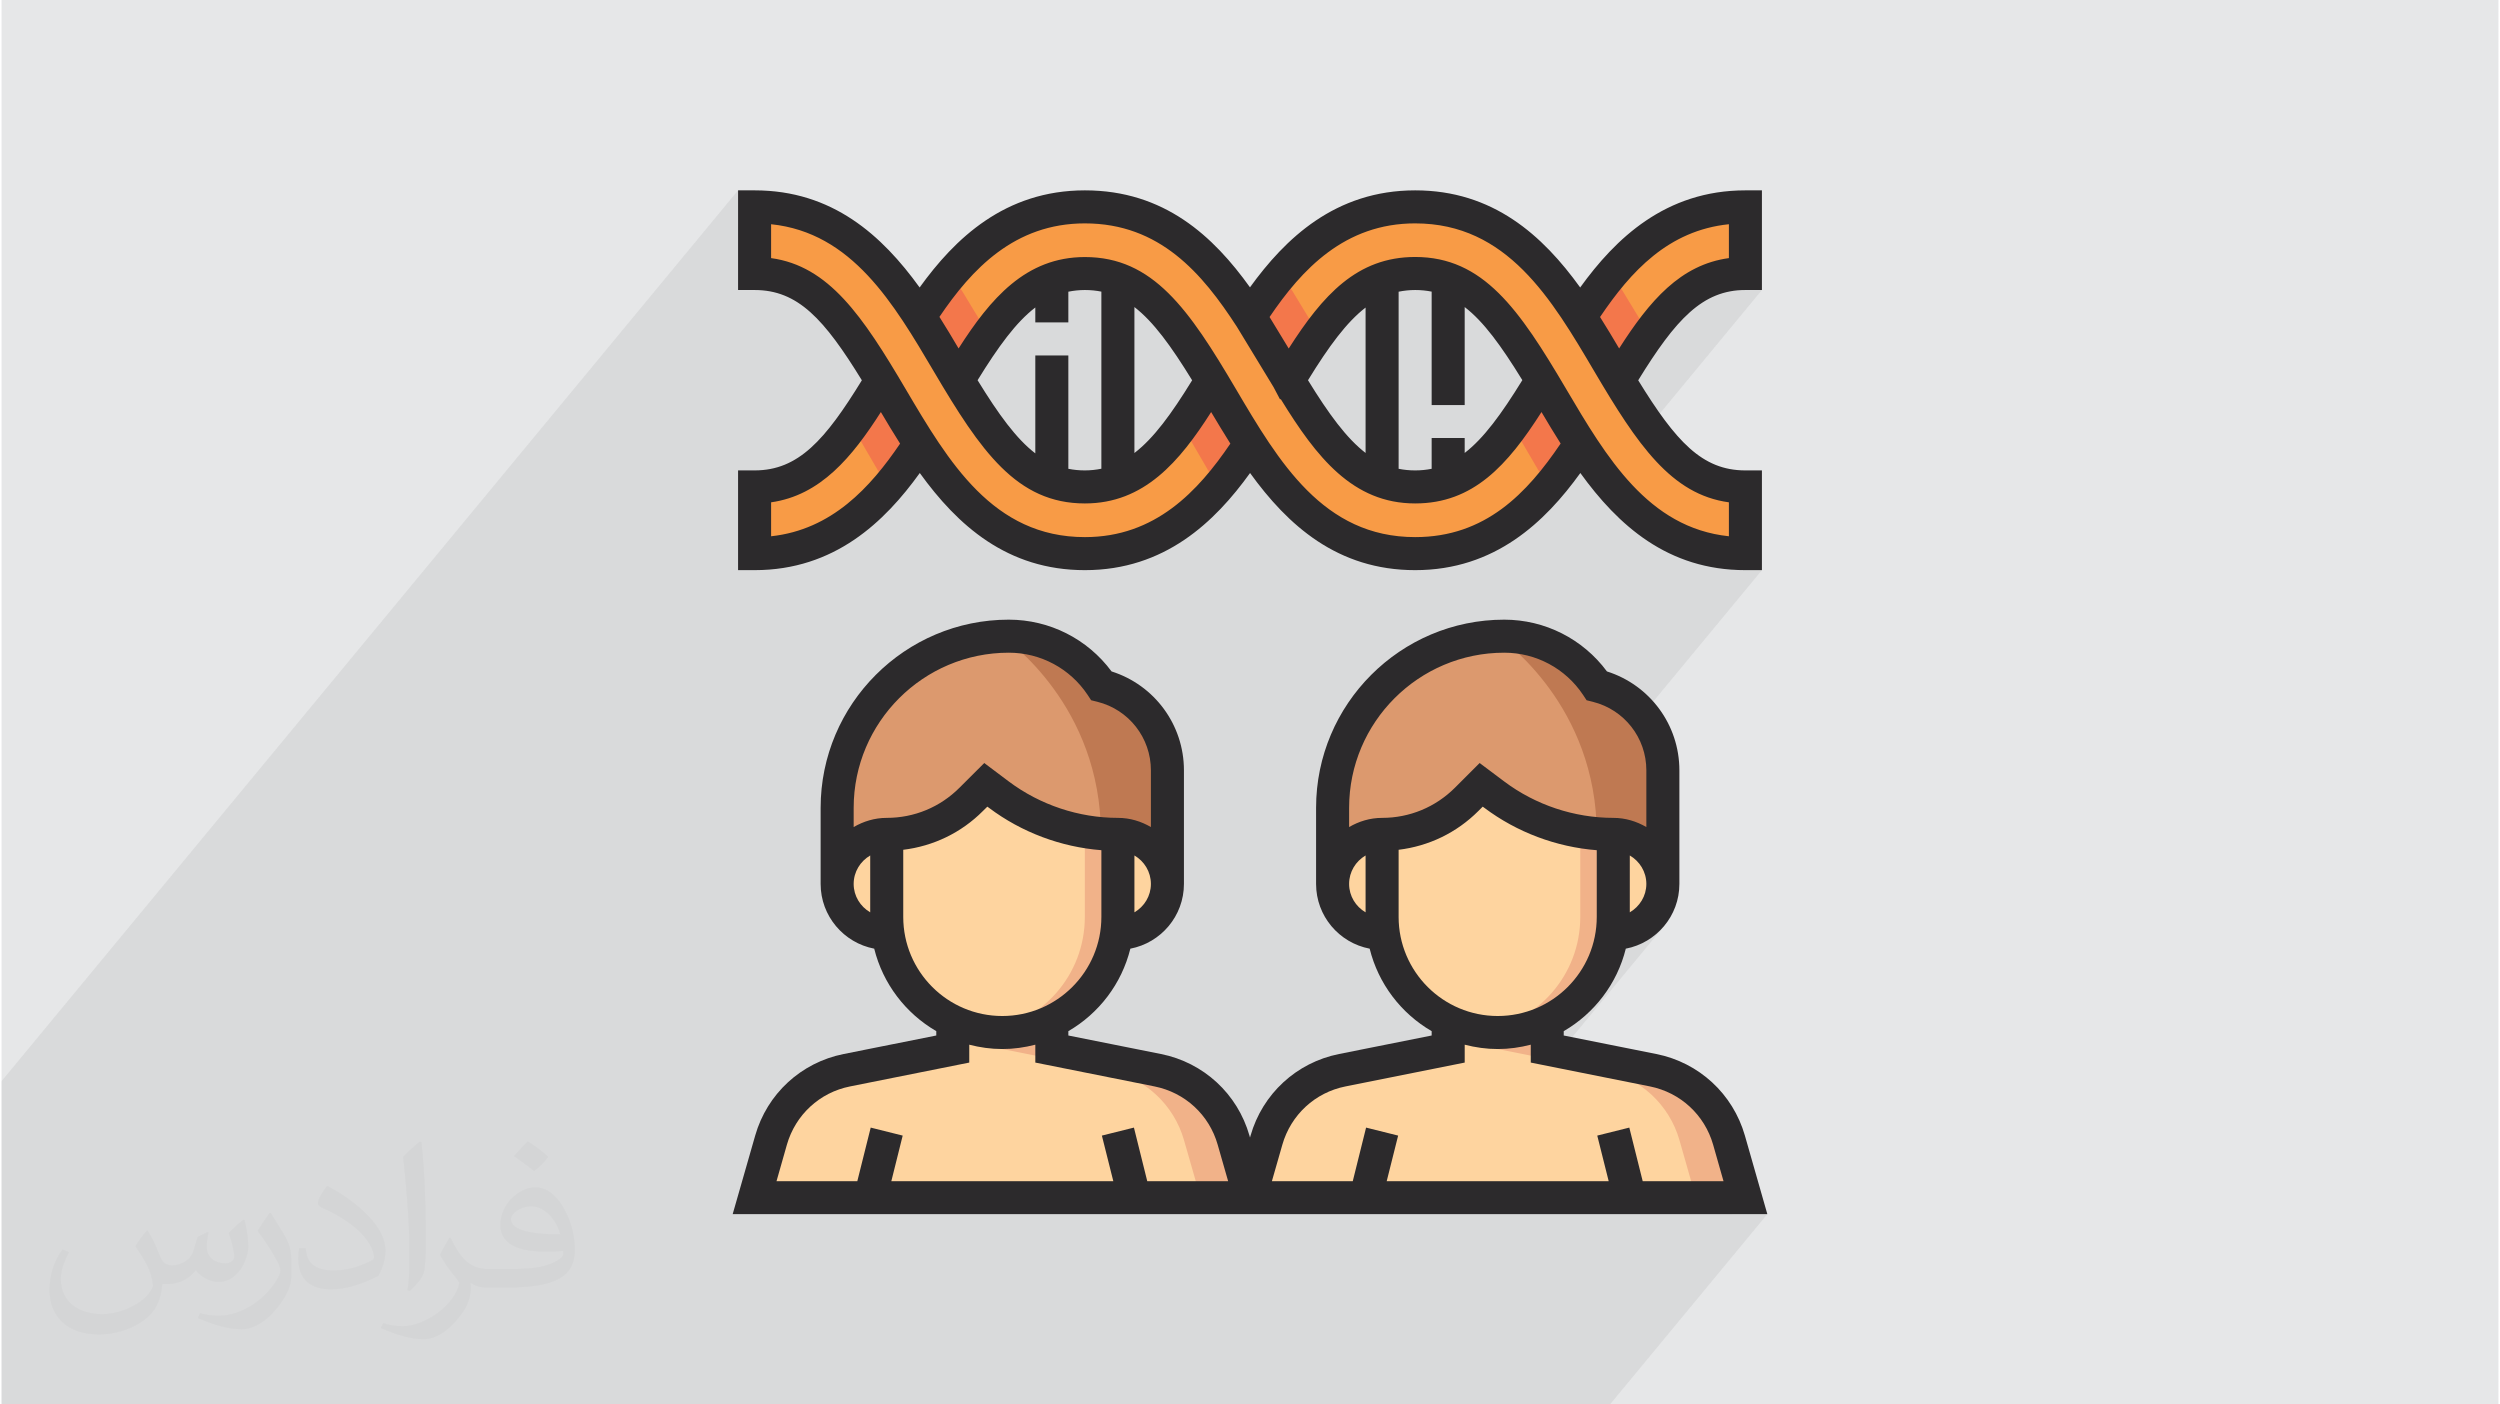 <?xml version="1.0" encoding="UTF-8"?>
<!DOCTYPE svg PUBLIC "-//W3C//DTD SVG 1.0//EN" "http://www.w3.org/TR/2001/REC-SVG-20010904/DTD/svg10.dtd">
<!-- Creator: CorelDRAW 2017 -->
<svg xmlns="http://www.w3.org/2000/svg" xml:space="preserve" width="356px" height="200px" version="1.0" shape-rendering="geometricPrecision" text-rendering="geometricPrecision" image-rendering="optimizeQuality" fill-rule="evenodd" clip-rule="evenodd" viewBox="0 0 35600 20025" xmlns:xlink="http://www.w3.org/1999/xlink">
 <g id="Layer_x0020_1">
  <g id="_1322062751616">
   <path fill="#E6E7E8" d="M0 0l35600 0 0 20025 -35600 0 0 -20025z"/>
   <path fill="#373435" fill-opacity="0.031" d="M2082 17547c68,103 112,202 155,312 32,64 49,183 199,183 44,0 107,-14 163,-45 63,-33 111,-83 136,-159l60 -202 146 -72 10 10c-20,76 -25,149 -25,206 0,169 146,233 262,233 68,0 129,-33 129,-95 0,-80 -34,-216 -78,-338 68,-68 136,-136 214,-191l12 6c34,144 53,286 53,381 0,93 -41,196 -75,264 -70,132 -194,237 -344,237 -114,0 -241,-57 -328,-163l-5 0c-82,102 -208,194 -412,194l-63 0c-10,134 -39,229 -83,314 -121,237 -480,404 -818,404 -470,0 -706,-272 -706,-633 0,-223 73,-431 185,-578l92 38c-70,134 -116,261 -116,385 0,338 274,499 592,499 293,0 657,-187 723,-404 -25,-237 -114,-349 -250,-565 41,-72 94,-144 160,-221l12 0 0 0 0 0zm5421 -1274c99,62 196,136 291,220 -53,75 -119,143 -201,203 -95,-77 -190,-143 -287,-213 66,-74 131,-146 197,-210l0 0 0 0zm51 926c-160,0 -291,105 -291,183 0,167 320,219 703,217 -48,-196 -216,-400 -412,-400zm-359 895c208,0 390,-6 529,-41 155,-40 286,-118 286,-172 0,-14 0,-31 -5,-45 -87,8 -187,8 -274,8 -281,0 -498,-64 -582,-222 -22,-44 -37,-93 -37,-149 0,-153 66,-303 182,-406 97,-85 204,-138 313,-138 197,0 354,158 464,408 60,136 102,293 102,491 0,132 -37,243 -119,326 -153,148 -435,204 -867,204l-196 0 0 0 -51 0c-107,0 -184,-19 -245,-66l-10 0c3,25 5,49 5,72 0,97 -32,221 -97,320 -192,286 -400,410 -580,410 -182,0 -405,-70 -606,-161l36 -70c65,27 155,45 279,45 325,0 752,-313 805,-618 -12,-25 -33,-58 -65,-93 -95,-113 -155,-208 -211,-307 48,-95 92,-171 133,-240l17 -2c139,283 265,446 546,446l44 0 0 0 204 0 0 0 0 0zm-1408 299c24,-130 27,-276 27,-413l0 -202c0,-377 -49,-926 -88,-1282 68,-75 163,-161 238,-219l22 6c51,450 63,971 63,1452 0,126 -5,249 -17,340 -7,114 -73,200 -214,332l-31 -14 0 0 0 0zm-1449 -596c7,177 94,317 398,317 189,0 349,-49 526,-134 32,-14 49,-33 49,-49 0,-111 -85,-258 -228,-392 -139,-126 -323,-237 -495,-311 -59,-25 -78,-52 -78,-77 0,-51 68,-158 124,-235l19 -2c197,103 418,256 580,427 148,157 240,316 240,489 0,128 -38,249 -102,361 -215,109 -446,192 -674,192 -277,0 -466,-130 -466,-436 0,-33 0,-84 12,-150l95 0 0 0 0 0zm-501 -503l173 278c63,103 121,215 121,392l0 227c0,183 -117,379 -306,573 -148,132 -279,188 -400,188 -180,0 -386,-56 -624,-159l27 -70c75,20 162,37 269,37 342,-2 692,-252 852,-557 19,-35 27,-68 27,-91 0,-35 -20,-74 -34,-109 -88,-165 -185,-315 -292,-454 56,-88 112,-173 173,-257l14 2 0 0 0 0z"/>
   <path fill="#373435" fill-opacity="0.078" d="M1919 20025l-97 0 -9 0 -6 0 -42 0 -10 0 -7 0 -164 0 -18 0 -49 0 -45 0 -252 0 -25 0 -61 0 -217 0 -16 0 -1 0 -62 0 -25 0 -76 0 -31 0 -41 0 -70 0 -45 0 -34 0 -22 0 -27 0 -130 0 -47 0 -21 0 -2 0 -54 0 0 0 -21 0 -192 0 0 -94 0 -2 0 -18 0 -503 0 -2287 0 -171 0 -64 0 -50 0 -369 0 -532 0 -520 10501 -12701 0 520 236 -285 0 532 235 -284 0 483 150 28 144 42 136 55 130 67 126 81 120 92 117 104 114 116 111 126 110 136 108 147 109 156 9 16 832 -1007 -101 130 -97 130 -626 757 91 140 36 58 885 -1071 -58 73 -57 74 -56 76 -55 76 -54 78 -53 78 -51 77 33 54 19 29 52 83 3 4 449 -542 -96 123 -92 125 -88 127 35 57 35 56 35 57 34 56 34 57 34 56 33 55 7 12 380 -459 94 -113 98 -108 102 -101 106 -93 110 -84 115 -76 121 -66 127 -55 133 -45 140 -32 146 -20 155 -7 177 8 167 26 158 42 150 58 143 73 136 88 131 103 127 116 123 130 121 142 119 155 118 166 49 74 833 -1008 -101 129 -97 130 -628 760 62 93 65 102 935 -1131 -91 113 101 -123 21 30 21 30 20 29 20 30 20 29 20 30 19 29 19 30 238 393 80 -96 96 -115 99 -107 102 -100 105 -91 110 -82 114 -73 119 -63 124 -52 131 -42 137 -31 144 -18 152 -7 177 9 167 26 158 42 150 58 143 73 136 88 132 102 126 117 124 129 120 143 119 154 118 167 50 74 832 -1006 -102 129 -97 130 -626 758 61 92 66 103 934 -1130 -73 90 24 -29 -58 73 -57 74 -56 76 -55 76 -54 77 -52 79 -52 78 52 82 53 83 2 5 525 -635 96 -109 100 -103 104 -99 109 -92 113 -86 119 -79 125 -71 131 -62 137 -54 143 -44 151 -33 158 -22 0 483 -255 309 82 -30 129 -33 136 -19 143 -7 -209 254 97 -14 112 -5 236 0 -2076 2512 94 118 134 151 140 140 147 129 157 116 165 103 175 87 186 70 197 52 210 33 -174 210 147 24 262 14 -189 228 189 7 236 0 -2449 2961 37 159 42 313 4 86 39 4 104 7 104 2 64 2 63 7 61 11 60 15 58 19 57 22 55 26 53 29 -671 811 100 0 335 -406 0 406 471 0 -573 693 9 -1 133 -42 120 -65 104 -86 -1620 1960 25 5 1274 -1541 157 -45 145 -70 130 -93 113 -113 -1580 1910 719 144 189 52 178 76 164 99 149 120 132 139 112 155 90 172 67 184 167 585 461 0 -194 235 506 0 -194 235 507 0 -2244 2714 -507 0 -507 0 -199 0 -912 0 -41 0 -485 0 -337 0 -362 0 -681 0 -837 0 -43 0 -149 0 -87 0 -30 0 -32 0 -174 0 -97 0 -25 0 -11 0 -3 0 -163 0 -59 0 -50 0 -25 0 -169 0 -117 0 -69 0 -9 0 -9 0 -1 0 -46 0 -53 0 -12 0 -12 0 -12 0 -172 0 -244 0 -127 0 -18 0 -6 0 -17 0 -34 0 -234 0 -276 0 -117 0 -99 0 -65 0 -129 0 -41 0 -110 0 -63 0 -22 0 -69 0 -109 0 -2 0 -15 0 -180 0 -65 0 -27 0 -195 0 -39 0 -1 0 -49 0 -146 0 -193 0 -41 0 -56 0 -134 0 -61 0 -71 0 -163 0 -141 0 -113 0 -25 0 -58 0 -40 0 -72 0 -134 0 -29 0 -87 0 -113 0 -121 0 -105 0 -218 0 -17 0 -106 0 -112 0 -18 0 -163 0 -14 0 -2 0 -7 0 -282 0 0 0 -25 0 -32 0 -18 0 -51 0 -114 0 -15 0 -26 0 -22 0 -26 0 -54 0 -48 0 -88 0 -7 0 -22 0 -33 0 -21 0 -24 0 -65 0 -63 0 -7 0 -91 0 -25 0 -10 0 -3 0 -15 0 -14 0 -2 0 -62 0 -26 0 0 0 -45 0 -58 0 -3 0 -47 0 -25 0 -41 0 -77 0 -5 0 -44 0 -1 0 -2 0 -116 0 -64 0 -5 0 -9 0 -2 0 -1 0 -6 0 -1 0 -47 0 -1 0 -2 0 -21 0 -28 0 -12 0 -12 0 -184 0 -12 0 -19 0 -16 0 -185 0 -13 0 -48 0 -78 0 -4 0 -15 0 -5 0 -17 0 -34 0 -235 0 -83 0 -192 0 -118 0 -67 0 -50 0 -46 0 -130 0 -81 0 -69 0 -154 0 -126 0 -181 0 -91 0 -32 0 -69 0 -94 0 -39 0 -2 0 -48 0 -2 0 -144 0 -36 0 -14 0 -2 0 -20 0 -173 0 -45 0 -51 0 -1 0 -14 0 -46 0 -13 0 -9 0 -61 0 -72 0 -40 0 -1 0 0 0 -49 0 -66 0 -12 0 -7 0 0 0 -129 0 -108 0 -5 0 -25 0 -34 0 -63 0 -72 0 -79 0 -16 0 -1 0 -38 0 -24 0 -6 0 -19 0 -107 0 -73 0 -41 0 -3 0 -21 0 -18 0 -34 0 -4 0 -6 0 -16 0 -83 0 -120 0 -20 0 -55 0 -1 0 -19 0 -21 0 -230 0 -5 0 -14 0 -16 0 -156 0 -307 0 -304 0 -321 0 -312 0 -653 0 -108 0 -81 0 -65 0 -180 0 -14 0 -2 0 -20 0 -109 0 -64 0z"/>
   <g>
    <path fill="#DC996E" fill-rule="nonzero" d="M15681 9777c-294,-441 -789,-706 -1320,-706 -1351,0 -2447,1096 -2447,2447l0 1085 4709 0 0 -1620c0,-570 -389,-1067 -942,-1206z"/>
    <path fill="#BF7952" fill-rule="nonzero" d="M15675 9777c-295,-441 -790,-706 -1320,-706 -30,0 -58,3 -87,4 67,46 1406,984 1406,2821 0,253 0,488 0,707l942 0 0 -1620c0,-570 -388,-1067 -941,-1206z"/>
    <path fill="#FED49F" fill-rule="nonzero" d="M12620 13309l0 0c-390,0 -706,-316 -706,-706l0 0c0,-391 316,-707 706,-707l236 0 0 1413 -236 0z"/>
    <path fill="#FED49F" fill-rule="nonzero" d="M14975 14486l0 471 1509 302c519,104 937,489 1082,997l234 820 -7063 0 234 -820c145,-508 562,-893 1081,-997l1510 -302 0 -471 1413 0z"/>
    <path fill="#F1B289" fill-rule="nonzero" d="M17566 16256c-145,-508 -563,-893 -1082,-997l-1509 -302 0 -471 -707 0 0 471 1510 302c519,104 936,489 1081,997l235 820 706 0 -234 -820z"/>
    <path fill="#FED49F" fill-rule="nonzero" d="M15916 13309l0 0c391,0 707,-316 707,-706l0 0c0,-391 -316,-707 -707,-707l-235 0 0 1413 235 0z"/>
    <path fill="#FED49F" fill-rule="nonzero" d="M12620 11896l0 1177c0,911 738,1649 1648,1649l0 0c911,0 1648,-738 1648,-1649l0 -1177c-611,0 -1206,-198 -1695,-565l-188 -141 -207 207c-320,320 -754,499 -1206,499l0 0z"/>
    <path fill="#F1B289" fill-rule="nonzero" d="M15445 11856l0 1217c0,831 -614,1515 -1412,1630 77,11 155,19 235,19 911,0 1648,-738 1648,-1649l0 -1177c-158,0 -316,-14 -471,-40z"/>
    <path fill="#DC996E" fill-rule="nonzero" d="M22744 9777c-294,-441 -789,-706 -1320,-706 -1351,0 -2447,1096 -2447,2447l0 1085 4709 0 0 -1620c0,-570 -388,-1067 -942,-1206z"/>
    <path fill="#BF7952" fill-rule="nonzero" d="M22744 9777c-294,-441 -789,-706 -1320,-706 -29,0 -57,3 -86,4 67,46 1406,984 1406,2821 0,253 0,488 0,707l942 0 0 -1620c0,-570 -388,-1067 -942,-1206z"/>
    <path fill="#FED49F" fill-rule="nonzero" d="M19684 13309l0 0c-391,0 -707,-316 -707,-706l0 0c0,-391 316,-707 707,-707l235 0 0 1413 -235 0z"/>
    <path fill="#FED49F" fill-rule="nonzero" d="M22038 14486l0 471 1510 302c519,104 936,489 1081,997l234 820 -7063 0 234 -820c145,-508 563,-893 1082,-997l1509 -302 0 -471 1413 0z"/>
    <path fill="#F1B289" fill-rule="nonzero" d="M24629 16256c-145,-508 -562,-893 -1081,-997l-1510 -302 0 -471 -706 0 0 471 1510 302c518,104 936,489 1081,997l234 820 706 0 -234 -820z"/>
    <path fill="#FED49F" fill-rule="nonzero" d="M22980 13309l0 0c390,0 706,-316 706,-706l0 0c0,-391 -316,-707 -706,-707l-236 0 0 1413 236 0z"/>
    <path fill="#FED49F" fill-rule="nonzero" d="M19684 11896l0 1177c0,911 737,1649 1648,1649l0 0c910,0 1648,-738 1648,-1649l0 -1177c-611,0 -1206,-198 -1695,-565l-189 -141 -207 207c-319,320 -753,499 -1205,499l0 0z"/>
    <path fill="#F1B289" fill-rule="nonzero" d="M22509 11856l0 1217c0,831 -614,1515 -1413,1630 77,11 156,19 236,19 910,0 1648,-738 1648,-1649l0 -1177c-159,0 -316,-14 -471,-40z"/>
    <path fill="#7074B5" fill-rule="nonzero" d="M13116 6285l-550 -861c-541,881 -1079,1519 -1829,1519l0 951c1141,0 1842,-784 2379,-1609z"/>
    <path fill="#7074B5" fill-rule="nonzero" d="M22509 4516l550 905c573,-951 1021,-1521 1804,-1521l0 -951c-1142,0 -1816,740 -2354,1567z"/>
    <path fill="#7074B5" fill-rule="nonzero" d="M13116 6285l-550 -861c-541,881 -1079,1519 -1829,1519l0 951c1141,0 1842,-784 2379,-1609z"/>
    <path fill="#F89B46" fill-rule="nonzero" d="M22509 4516l550 905c573,-951 1021,-1521 1804,-1521l0 -951c-1142,0 -1816,740 -2354,1567z"/>
    <path fill="#F89B46" fill-rule="nonzero" d="M13116 6285l-550 -861c-541,881 -1079,1519 -1829,1519l0 951c1141,0 1842,-784 2379,-1609z"/>
    <path fill="#F89B46" fill-rule="nonzero" d="M17800 6329l550 -908c574,-952 1021,-1521 1805,-1521 848,0 1302,667 1949,1765 616,1045 1314,2229 2759,2229l0 -951c-848,0 -1302,-667 -1949,-1765 -616,-1045 -1314,-2229 -2759,-2229 -1142,0 -1818,739 -2355,1565l-532 913c-540,882 -1071,1516 -1822,1516 -849,0 -1303,-667 -1950,-1765 -616,-1045 -1314,-2229 -2759,-2229l0 951c848,0 1302,667 1949,1765 616,1045 1315,2229 2760,2229 1141,0 1817,-739 2354,-1565z"/>
    <path fill="#F3774B" fill-rule="nonzero" d="M18404 4148l374 616c-140,192 -280,412 -428,658l0 -1 -536 885c-141,218 -292,431 -458,626 -51,-73 -101,-146 -148,-218l-9 -15 -368 -631c181,-250 364,-549 564,-890 254,-430 522,-882 849,-1267 56,80 110,159 160,237z"/>
    <path fill="#F89B46" fill-rule="nonzero" d="M15446 3900c848,0 1302,667 1950,1765 615,1045 1314,2229 2759,2229 1142,0 1817,-741 2354,-1567l-550 -906c-573,952 -1021,1522 -1804,1522 -784,0 -1231,-570 -1805,-1522l0 0 -536 -884c-539,-835 -1216,-1588 -2368,-1588 -1142,0 -1817,739 -2354,1565l560 916c540,-882 1043,-1530 1794,-1530z"/>
    <path fill="#F3774B" fill-rule="nonzero" d="M21908 6699l9 15c47,72 97,145 148,218 160,-189 307,-394 444,-605 -142,-219 -275,-444 -405,-662 -49,-84 -97,-165 -144,-243 -146,241 -283,458 -420,647l368 630z"/>
    <path fill="#F3774B" fill-rule="nonzero" d="M22914 5178c49,84 97,164 145,243 148,-246 288,-465 428,-657l-374 -616c-51,-78 -104,-157 -159,-236 -161,188 -307,394 -444,604 142,219 275,443 404,662z"/>
    <path fill="#F3774B" fill-rule="nonzero" d="M13695 4148c-51,-78 -104,-157 -159,-236 -161,188 -307,394 -445,604 142,219 276,443 405,662 49,84 97,165 145,244 148,-246 288,-466 427,-658l-373 -616z"/>
    <path fill="#F3774B" fill-rule="nonzero" d="M12686 5665c-49,-84 -97,-165 -144,-243 -146,241 -283,458 -420,646l368 631 9 15c47,72 97,145 148,218 161,-189 307,-394 444,-605 -142,-219 -276,-444 -405,-662z"/>
    <path fill="#2C2A2C" fill-rule="nonzero" d="M23399 16841l-191 -764 -457 114 163 650 -3165 0 163 -650 -457 -114 -190 764 -1153 0 149 -520c122,-426 467,-745 901,-831l1699 -340 0 -255c151,39 308,62 471,62 163,0 320,-23 471,-62l0 255 1699 340c434,87 779,405 901,831l148 520 -1152 0zm-3480 -3768l0 -957c429,-52 826,-242 1137,-553l62 -62 25 18c464,348 1025,558 1601,603l0 951c0,780 -633,1413 -1412,1413 -779,0 -1413,-633 -1413,-1413zm-706 -470c0,-174 95,-324 235,-406l0 811c-140,-82 -235,-232 -235,-405zm2212 -3297c453,0 873,225 1124,602l50 76 88 22c450,112 764,514 764,977l0 809c-139,-81 -299,-131 -471,-131 -557,0 -1109,-184 -1554,-518l-352 -264 -351 351c-278,278 -647,431 -1039,431 -173,0 -332,50 -471,131l0 -274c0,-1220 992,-2212 2212,-2212zm1790 3702l0 -811c140,82 236,232 236,406 0,173 -96,323 -236,405zm-6880 3833l-190 -764 -457 114 163 650 -3165 0 162 -650 -456 -114 -191 764 -1152 0 148 -520c122,-426 467,-745 901,-831l1699 -340 0 -255c151,39 308,62 471,62 163,0 320,-23 471,-62l0 255 1699 340c435,87 780,405 901,831l149 520 -1153 0zm-3479 -3768l0 -957c429,-52 826,-242 1136,-553l63 -62 25 18c463,348 1024,558 1601,603l0 951c0,780 -634,1413 -1413,1413 -779,0 -1412,-633 -1412,-1413zm-707 -470c0,-174 96,-324 236,-406l0 811c-140,-82 -236,-232 -236,-405zm2212 -3297c453,0 873,225 1124,602l50 76 89 22c449,112 763,514 763,977l0 809c-139,-81 -298,-131 -471,-131 -556,0 -1108,-184 -1554,-518l-351 -264 -352 351c-277,278 -646,431 -1039,431 -172,0 -332,50 -471,131l0 -274c0,-1220 993,-2212 2212,-2212zm1791 3702l0 -811c140,82 235,232 235,406 0,173 -95,323 -235,405zm8704 3183c-171,-595 -654,-1041 -1262,-1163l-1321 -264 0 -62c436,-253 761,-675 885,-1176 434,-83 764,-465 764,-923l0 -1620c0,-649 -421,-1216 -1033,-1410 -343,-463 -884,-738 -1464,-738 -1480,0 -2683,1204 -2683,2683l0 1085c0,458 329,840 764,923 124,501 448,923 884,1176l0 62 -1321 264c-607,122 -1091,568 -1261,1163l-8 28 -8 -28c-170,-595 -653,-1041 -1261,-1163l-1321 -264 0 -62c436,-253 760,-675 884,-1176 435,-83 764,-465 764,-923l0 -1620c0,-649 -420,-1216 -1032,-1410 -343,-463 -884,-738 -1465,-738 -1479,0 -2683,1204 -2683,2683l0 1085c0,458 330,840 764,923 124,501 449,923 885,1176l0 62 -1321 264c-608,122 -1091,568 -1261,1163l-321 1120 14752 0 -320 -1120z"/>
    <path fill="#2C2A2C" fill-rule="nonzero" d="M10972 7162c706,-100 1156,-647 1565,-1287 87,147 178,299 274,450 -423,624 -973,1227 -1839,1321l0 -484zm0 -3482l0 -483c1153,120 1746,1126 2321,2101 669,1135 1181,1880 2153,1880 844,0 1348,-594 1800,-1303 88,147 178,298 274,450 -460,679 -1071,1333 -2074,1333 -1311,0 -1944,-1074 -2557,-2113 -613,-1041 -1094,-1752 -1917,-1865zm5180 698c271,209 522,554 823,1044 -296,482 -548,826 -823,1037l0 -2081zm-1413 690l0 1396c-271,-208 -522,-553 -823,-1043 297,-482 548,-826 823,-1037l0 213 471 0 0 -438c75,-15 153,-24 236,-24 82,0 160,8 235,23l0 2525c-75,15 -153,24 -235,24 -83,0 -161,-8 -236,-23l0 -1616 -471 0zm707 -1883c1067,0 1673,711 2167,1474l522 859 0 0 93 176 11 -3c508,827 1025,1487 1916,1487 829,0 1317,-545 1801,-1303 87,147 177,298 273,449 -479,708 -1072,1334 -2074,1334 -1311,0 -1944,-1074 -2557,-2113 -669,-1136 -1181,-1880 -2152,-1880 -844,0 -1348,594 -1801,1303 -87,-148 -178,-299 -273,-450 459,-679 1070,-1333 2074,-1333zm3181 2236c298,-485 551,-828 821,-1036l0 2073c-270,-208 -523,-552 -821,-1037zm1763 824l0 439c-75,15 -153,23 -235,23 -83,0 -161,-8 -236,-23l0 -2525c75,-15 153,-24 236,-24 82,0 160,8 235,23l0 1617 471 0 0 -1397c271,208 521,553 822,1042 -299,486 -552,830 -822,1038l0 -213 -471 0zm-235 -3060c1310,0 1944,1074 2556,2113 613,1040 1094,1752 1917,1864l0 484c-1153,-121 -1746,-1127 -2321,-2101 -669,-1136 -1181,-1881 -2152,-1881 -830,0 -1318,546 -1803,1305l-273 -449c460,-679 1071,-1335 2076,-1335zm4473 12l0 483c-689,94 -1129,605 -1565,1288 -87,-147 -177,-298 -272,-448 439,-651 974,-1234 1837,-1323zm-11536 3547c537,744 1245,1385 2354,1385 1140,0 1855,-690 2355,-1385 537,744 1245,1385 2354,1385 1139,0 1854,-690 2355,-1385 537,743 1244,1385 2353,1385l236 0 0 -1422 -236 0c-617,0 -992,-414 -1528,-1285 534,-867 916,-1287 1528,-1287l236 0 0 -1421 -236 0c-1139,0 -1854,689 -2355,1385 -536,-744 -1244,-1385 -2353,-1385 -1139,0 -1854,688 -2355,1383 -520,-726 -1220,-1383 -2354,-1383 -1140,0 -1856,689 -2356,1385 -537,-744 -1244,-1385 -2353,-1385l-236 0 0 1421 236 0c618,0 993,415 1529,1287 -523,852 -905,1285 -1529,1285l-236 0 0 1422 236 0c1140,0 1855,-690 2355,-1385z"/>
   </g>
  </g>
 </g>
</svg>